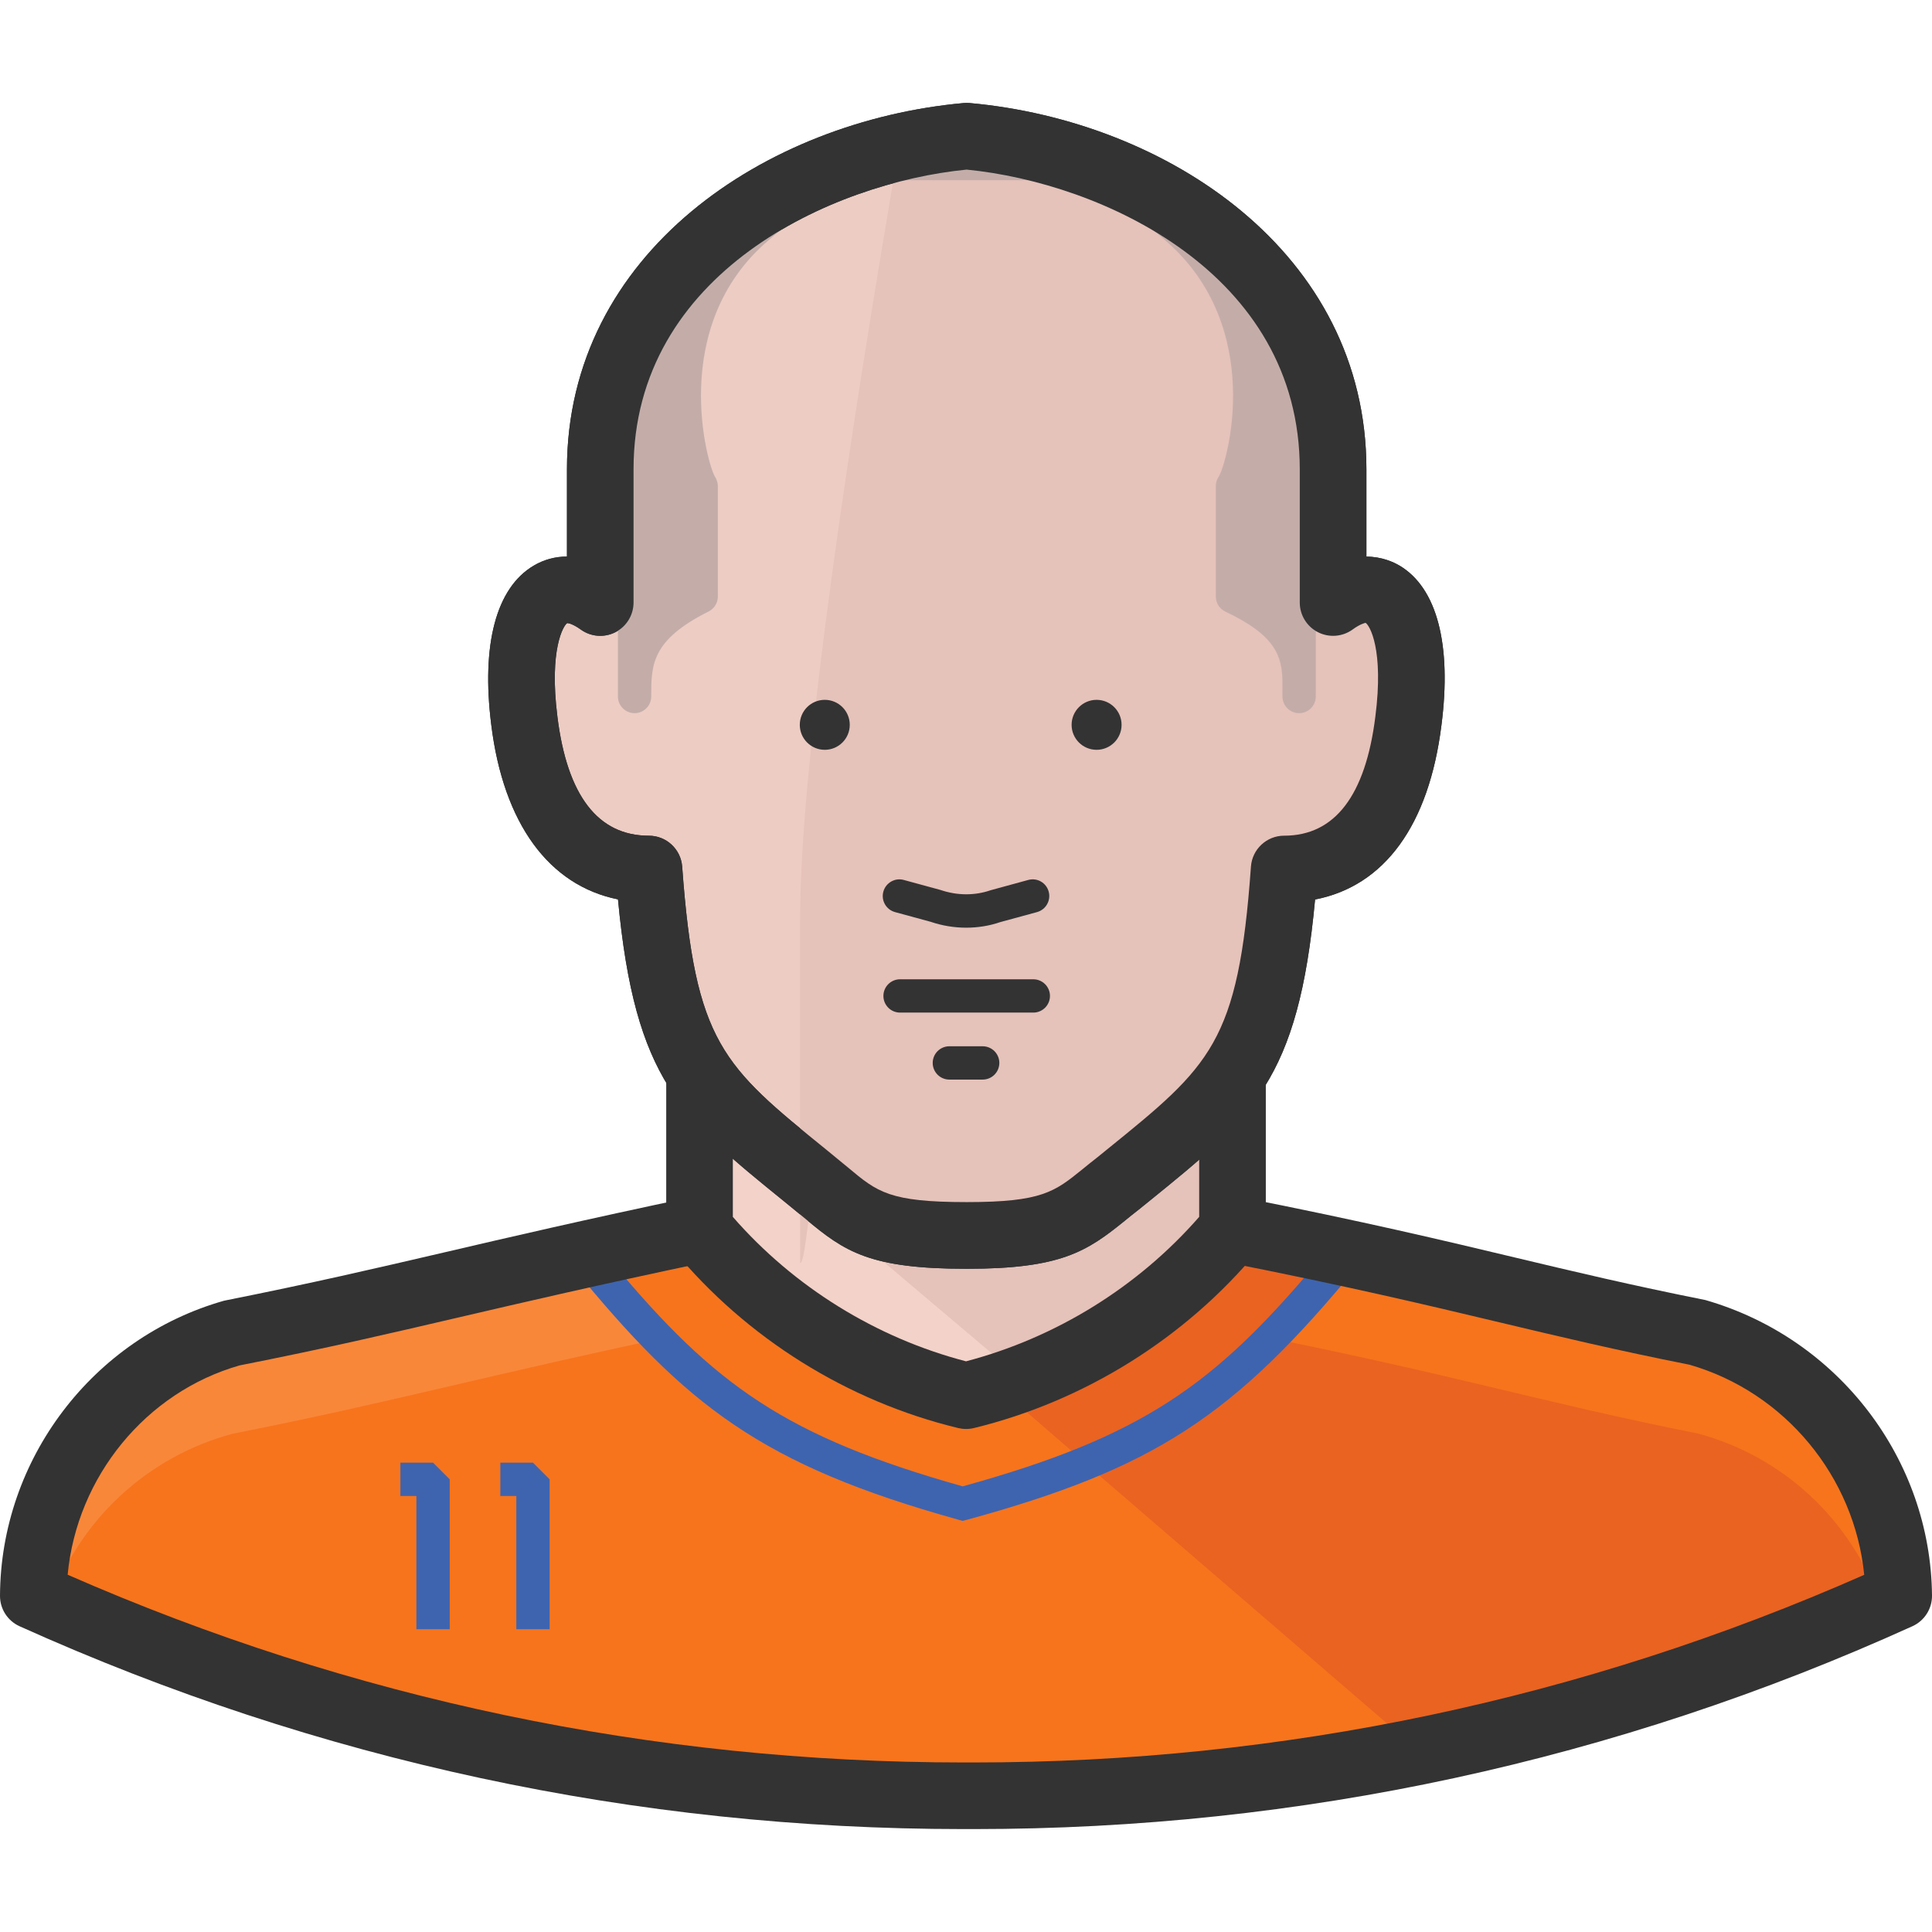 <?xml version="1.0" encoding="iso-8859-1"?>
<!-- Generator: Adobe Illustrator 19.0.0, SVG Export Plug-In . SVG Version: 6.00 Build 0)  -->
<svg version="1.1" id="Capa_1" xmlns="http://www.w3.org/2000/svg" xmlns:xlink="http://www.w3.org/1999/xlink" x="0px" y="0px"
	 viewBox="0 0 511.992 511.992" style="enable-background:new 0 0 511.992 511.992;" xml:space="preserve">
<path style="fill:#F9873A;" d="M450.119,353.451c-44.138-8.828-63.294-15.448-123.586-27.366H185.291
	c-60.204,12.712-79.448,18.626-123.586,27.366c-31.223,8.854-52.815,37.288-52.966,69.738c77.7,35.001,161.96,53.054,247.172,52.966
	c85.239,0.291,169.543-17.77,247.172-52.966C502.793,390.783,481.254,362.429,450.119,353.451z"/>
<g>
	<path style="fill:#F7741C;" d="M450.119,379.934c-44.138-8.828-63.294-15.448-123.586-27.366H185.291
		c-60.204,12.712-79.448,18.626-123.586,27.366c-22.599,6.029-40.748,22.855-48.463,44.932
		C89.733,458.561,172.421,475.908,256,475.802c83.606,0.291,166.329-17.064,242.759-50.935
		C491.008,402.745,472.788,385.91,450.119,379.934z"/>
	<path style="fill:#F7741C;" d="M450.119,353.451c-44.138-8.828-63.294-15.448-123.586-27.366
		c-16.243,19.738-38.003,34.18-62.499,41.49l111.846,96.309c43.802-8.969,86.484-22.705,127.294-40.96
		C502.749,390.598,481.192,362.367,450.119,353.451z"/>
</g>
<path style="fill:#EA6321;" d="M450.119,379.934c-44.138-8.828-63.294-15.448-123.586-27.366h-29.926
	c-10.161,6.329-21.08,11.37-32.486,15.007l111.757,96.309l0,0c20.63-4.237,41.022-9.569,61.087-15.978
	c20.259-6.426,40.174-13.886,59.674-22.334l1.677-0.706C490.655,402.85,472.62,386.034,450.119,379.934z"/>
<path style="fill:#F7741C;" d="M356.193,332.883v-0.794c-8.828-1.942-18.714-3.972-30.014-6.268H184.938l-29.661,6.444
	c0.035,0.265,0.035,0.53,0,0.794c29.926,36.634,49.17,51.288,99.84,65.412C305.346,384.701,325.208,370.577,356.193,332.883z"/>
<path style="fill:#EA6321;" d="M326.621,325.821c-16.243,19.738-38.003,34.18-62.499,41.49l23.658,20.48
	c28.072-11.564,45.109-26.483,68.414-54.908v-0.794C347.807,330.147,337.92,328.116,326.621,325.821z"/>
<path style="fill:#3E64AF;" d="M255.109,403.045l-1.174-0.327c-52.153-14.53-72.086-30.155-102.073-66.869l-1.209-1.483l0.256-1.898
	l-0.521-4.017l3.955-0.503l30.596-6.541h141.241c12.209,2.392,22.113,4.414,30.958,6.374l3.469,0.768v5.12l-0.997,2.022
	c-32.644,39.706-53.884,53.495-103.318,67.046L255.109,403.045z M162.737,335.161c26.677,31.885,45.365,45.489,92.39,58.73
	c47.669-13.206,66.587-26.862,93.581-58.906c-7.097-1.518-14.839-3.107-23.402-4.837l-139.891,0.088L162.737,335.161z"/>
<g>
	<polygon style="fill:#DDAD8A;" points="256.265,325.821 256.177,325.821 256.177,325.821 	"/>
	<polygon style="fill:#DDAD8A;" points="256.265,325.821 256.177,325.821 256.177,325.821 	"/>
</g>
<path style="fill:#333333;" d="M258.101,484.718c-0.918,0-1.836,0-2.763,0c-86.802,0-170.964-18.079-250.13-53.742
	c-3.187-1.43-5.226-4.599-5.208-8.095c0.168-36.167,24.585-68.317,59.383-78.186c23.473-4.679,39.592-8.439,58.262-12.782
	c17.284-4.034,36.882-8.598,65.907-14.724l8.642-1.818l3.646,17.267l-8.642,1.827c-28.849,6.082-48.349,10.628-65.554,14.636
	c-18.82,4.387-35.072,8.183-58.138,12.738c-24.806,7.071-43.123,29.475-45.577,55.473c75.273,33.015,155.127,49.752,237.436,49.752
	c0.883,0,1.792,0,2.684,0c81.849,0,161.192-16.728,235.979-49.726c-2.569-25.935-20.939-48.366-46.283-55.676
	c-19.465-3.866-34.498-7.451-50.414-11.246c-19.5-4.643-39.662-9.454-72.439-15.934l-8.651-1.713l3.425-17.32l8.66,1.704
	c33.112,6.541,54.36,11.608,73.101,16.084c15.757,3.761,30.641,7.309,50.503,11.282c35.328,10.152,59.736,42.284,60.063,78.318
	c0.035,3.496-2.004,6.674-5.182,8.121C428.12,466.639,344.453,484.718,258.101,484.718z"/>
<path style="fill:#F3D2C9;" d="M185.379,272.767v52.966c18.158,21.954,42.929,37.438,70.621,44.138
	c27.674-6.735,52.436-22.21,70.621-44.138v-52.966H185.379L185.379,272.767z"/>
<path style="fill:#E5C2BA;" d="M185.379,293.159l85.098,71.945c21.981-7.698,41.41-21.327,56.143-39.371v-52.966H185.379V293.159z"
	/>
<path style="fill:#333333;" d="M256,378.689c-0.697,0-1.395-0.088-2.074-0.247c-29.352-7.097-56.108-23.817-75.343-47.086
	c-1.315-1.589-2.03-3.575-2.03-5.632v-52.966c0-4.882,3.955-8.828,8.828-8.828h141.241c4.882,0,8.828,3.946,8.828,8.828v52.966
	c0,2.057-0.715,4.052-2.03,5.641c-19.253,23.225-46.009,39.936-75.326,47.078C257.404,378.61,256.706,378.689,256,378.689z
	 M194.207,322.484c16.181,18.573,37.95,32.062,61.793,38.276c23.826-6.25,45.603-19.738,61.793-38.285v-40.889H194.207V322.484z"/>
<path style="fill:#EDCCC3;" d="M353.28,159.686v-35.31c0-54.554-52.083-84.215-97.103-88.276
	c-45.021,4.061-97.103,33.721-97.103,88.276v35.31c-13.771-9.975-23.746,2.56-20.127,31.338
	c1.942,15.625,8.828,39.283,33.015,39.283c3.796,52.171,14.124,59.057,44.138,83.421c10.858,8.828,13.771,13.683,40.077,13.683
	s29.131-5.297,39.989-13.683c30.014-24.364,40.43-31.25,44.138-83.421c24.276,0,30.985-23.658,32.927-39.283
	C376.938,162.246,367.051,149.711,353.28,159.686z"/>
<path id="SVGCleanerId_0" style="fill:#333333;" d="M256.177,336.238c-25.724,0-32.344-4.546-42.734-13.241l-5.491-4.502
	c-27.524-22.298-39.671-32.159-44.182-80.154c-18.273-3.681-30.34-20.074-33.58-46.23c-2.684-21.336,1.298-36.326,11.229-42.205
	c2.728-1.615,5.711-2.41,8.828-2.419v-23.111c0-57.503,52.895-92.354,105.137-97.068c0.53-0.044,1.059-0.044,1.589,0
	c52.242,4.714,105.137,39.565,105.137,97.068v23.128c4.105,0.026,7.177,1.439,8.801,2.401c9.896,5.879,13.833,20.886,11.087,42.249
	c-3.31,26.527-15.086,42.637-33.492,46.221c-4.431,47.916-16.578,57.75-44.085,80.04l-2.692,2.172
	c-1.439,1.121-2.604,2.057-3.699,2.957C288.027,331.647,281.159,336.238,256.177,336.238z M150.352,165.124
	c-0.018,0-0.035,0-0.044,0c-0.962,0.565-4.846,6.894-2.595,24.788c2.595,20.948,10.761,31.559,24.258,31.559
	c4.626,0,8.466,3.575,8.81,8.183c3.407,46.83,10.805,52.824,38.303,75.105l5.703,4.687c7.706,6.444,10.893,9.119,31.4,9.119
	c19.933,0,23.314-2.745,30.72-8.748c1.209-0.98,2.472-2.013,3.866-3.09l2.534-2.057c27.48-22.254,34.869-28.248,38.197-75.008
	c0.327-4.617,4.175-8.201,8.801-8.201c13.427,0,21.557-10.62,24.17-31.55c2.295-17.841-1.518-24.223-2.586-24.85
	c-0.141,0.018-1.395,0.274-3.434,1.757c-2.684,1.951-6.232,2.225-9.198,0.715c-2.948-1.51-4.811-4.546-4.811-7.865v-35.31
	c0-52.039-52.48-75.9-88.276-79.413c-35.787,3.505-88.276,27.374-88.276,79.413v35.31c0,3.319-1.854,6.356-4.811,7.865
	c-2.957,1.51-6.506,1.236-9.19-0.715C151.941,165.424,150.705,165.124,150.352,165.124z"/>
<path style="fill:#E5C2BA;" d="M353.28,159.686v-35.31c0-33.103-36.193-73.092-66.825-83.686c-9.763-3.204-20.003-4.758-30.279-4.59
	c-5.914,0.018-11.811,0.486-17.655,1.412C225.28,114.4,212.039,201.44,212.039,243.813c0,15.36,0,62.941,0,90.836
	c1.412,1.059,2.825-22.069,4.237-20.921c8.121,9.975,19.509,13.683,40.077,13.683s31.956-3.708,39.989-13.683
	c49.258-38.4,42.461-33.457,48.287-83.421c17.655,0,21.186-23.834,24.452-39.283C372.701,173.545,370.67,150.947,353.28,159.686z"/>
<g>
	<path style="fill:#C4ADA9;" d="M286.897,40.69c-9.763-3.204-20.003-4.758-30.279-4.59c-10.275-0.168-20.515,1.386-30.279,4.59
		c-30.632,10.505-57.997,49.081-58.174,82.097v61.793l0,0c0-8.828,0-17.655,17.655-26.483v-29.308
		c-3.266-4.59-13.683-44.138,15.007-68.502c8.033-7.027,17.117-12.747,26.924-16.949h57.379c9.631,4.281,18.564,9.993,26.483,16.949
		c28.601,24.629,18.185,63.912,15.007,68.502v29.308c18.714,8.828,17.655,17.655,17.655,26.483l0,0v-61.793
		C344.099,89.771,316.999,51.195,286.897,40.69z"/>
	<path style="fill:#C4ADA9;" d="M344.276,188.993c-2.436,0-4.414-1.977-4.414-4.414v-3.919c-0.132-6.621-1.607-12.191-15.122-18.573
		c-1.554-0.733-2.534-2.286-2.534-3.99v-29.308c0-0.9,0.274-1.774,0.786-2.516c2.022-3.143,12.694-39.442-14.257-62.641
		c-7.389-6.479-15.634-11.811-24.549-15.881H228.67c-9.084,3.99-17.47,9.322-24.929,15.854
		c-26.959,22.89-16.093,59.886-14.31,62.641c0.468,0.724,0.803,1.686,0.803,2.542v29.308c0,1.668-0.945,3.196-2.436,3.946
		c-15.219,7.609-15.219,14.195-15.219,22.537c0,2.436-1.977,4.414-4.414,4.414c-2.436,0-4.414-1.977-4.414-4.414v-61.793
		c0.185-34.86,28.769-75.167,61.158-86.272c10.302-3.381,20.948-5.049,31.779-4.829c10.655-0.23,21.336,1.448,31.594,4.811
		c0.026,0.009,0.053,0.018,0.079,0.026c31.956,11.158,60.151,51.456,60.337,86.246v57.741c0.018,0.936,0.009,1.854,0.009,2.763
		l-0.018,1.306C348.69,187.016,346.712,188.993,344.276,188.993z M177.108,99.296c-2.86,7.883-4.493,15.881-4.529,23.508v38.735
		c2.295-2.066,5.182-4.114,8.828-6.118v-25.538C179.2,125.214,176.084,113.217,177.108,99.296z M331.035,155.36
		c3.637,1.898,6.532,3.84,8.828,5.791v-38.365c-0.044-7.592-1.642-15.572-4.449-23.428c1.059,13.85-2.03,25.785-4.378,30.57V155.36z
		"/>
</g>
<g>
	<circle style="fill:#333333;" cx="290.604" cy="192.083" r="6.621"/>
	<circle style="fill:#333333;" cx="218.571" cy="192.083" r="6.621"/>
</g>
<g>
	<polygon style="fill:#3E64AF;" points="119.173,431.752 110.345,431.752 110.345,396.442 106.108,396.442 106.108,387.614 
		114.759,387.614 119.173,392.028 	"/>
	<polygon style="fill:#3E64AF;" points="145.655,431.752 136.828,431.752 136.828,396.442 132.59,396.442 132.59,387.614 
		141.241,387.614 145.655,392.028 	"/>
</g>
<g>
	<path id="SVGCleanerId_0_1_" style="fill:#333333;" d="M256.177,336.238c-25.724,0-32.344-4.546-42.734-13.241l-5.491-4.502
		c-27.524-22.298-39.671-32.159-44.182-80.154c-18.273-3.681-30.34-20.074-33.58-46.23c-2.684-21.336,1.298-36.326,11.229-42.205
		c2.728-1.615,5.711-2.41,8.828-2.419v-23.111c0-57.503,52.895-92.354,105.137-97.068c0.53-0.044,1.059-0.044,1.589,0
		c52.242,4.714,105.137,39.565,105.137,97.068v23.128c4.105,0.026,7.177,1.439,8.801,2.401c9.896,5.879,13.833,20.886,11.087,42.249
		c-3.31,26.527-15.086,42.637-33.492,46.221c-4.431,47.916-16.578,57.75-44.085,80.04l-2.692,2.172
		c-1.439,1.121-2.604,2.057-3.699,2.957C288.027,331.647,281.159,336.238,256.177,336.238z M150.352,165.124
		c-0.018,0-0.035,0-0.044,0c-0.962,0.565-4.846,6.894-2.595,24.788c2.595,20.948,10.761,31.559,24.258,31.559
		c4.626,0,8.466,3.575,8.81,8.183c3.407,46.83,10.805,52.824,38.303,75.105l5.703,4.687c7.706,6.444,10.893,9.119,31.4,9.119
		c19.933,0,23.314-2.745,30.72-8.748c1.209-0.98,2.472-2.013,3.866-3.09l2.534-2.057c27.48-22.254,34.869-28.248,38.197-75.008
		c0.327-4.617,4.175-8.201,8.801-8.201c13.427,0,21.557-10.62,24.17-31.55c2.295-17.841-1.518-24.223-2.586-24.85
		c-0.141,0.018-1.395,0.274-3.434,1.757c-2.684,1.951-6.232,2.225-9.198,0.715c-2.948-1.51-4.811-4.546-4.811-7.865v-35.31
		c0-52.039-52.48-75.9-88.276-79.413c-35.787,3.505-88.276,27.374-88.276,79.413v35.31c0,3.319-1.854,6.356-4.811,7.865
		c-2.957,1.51-6.506,1.236-9.19-0.715C151.941,165.424,150.705,165.124,150.352,165.124z"/>
</g>
<g>
	<path style="fill:#333333;" d="M273.832,268.345h-35.31c-2.436,0-4.414-1.977-4.414-4.414c0-2.436,1.977-4.414,4.414-4.414h35.31
		c2.436,0,4.414,1.977,4.414,4.414C278.246,266.367,276.268,268.345,273.832,268.345z"/>
	<path style="fill:#333333;" d="M256.062,245.843c-3.169,0-6.382-0.521-9.437-1.562l-9.437-2.569
		c-2.357-0.644-3.743-3.072-3.098-5.42c0.644-2.357,3.098-3.752,5.42-3.098l9.71,2.648c4.467,1.518,9.092,1.527,13.294,0.079
		l9.975-2.728c2.392-0.653,4.785,0.75,5.42,3.098s-0.75,4.776-3.098,5.42l-9.719,2.648
		C262.25,245.34,259.169,245.843,256.062,245.843z"/>
	<path style="fill:#333333;" d="M260.414,286.097h-8.828c-2.436,0-4.414-1.977-4.414-4.414s1.977-4.414,4.414-4.414h8.828
		c2.436,0,4.414,1.977,4.414,4.414S262.85,286.097,260.414,286.097z"/>
</g>
<g>
</g>
<g>
</g>
<g>
</g>
<g>
</g>
<g>
</g>
<g>
</g>
<g>
</g>
<g>
</g>
<g>
</g>
<g>
</g>
<g>
</g>
<g>
</g>
<g>
</g>
<g>
</g>
<g>
</g>
</svg>
